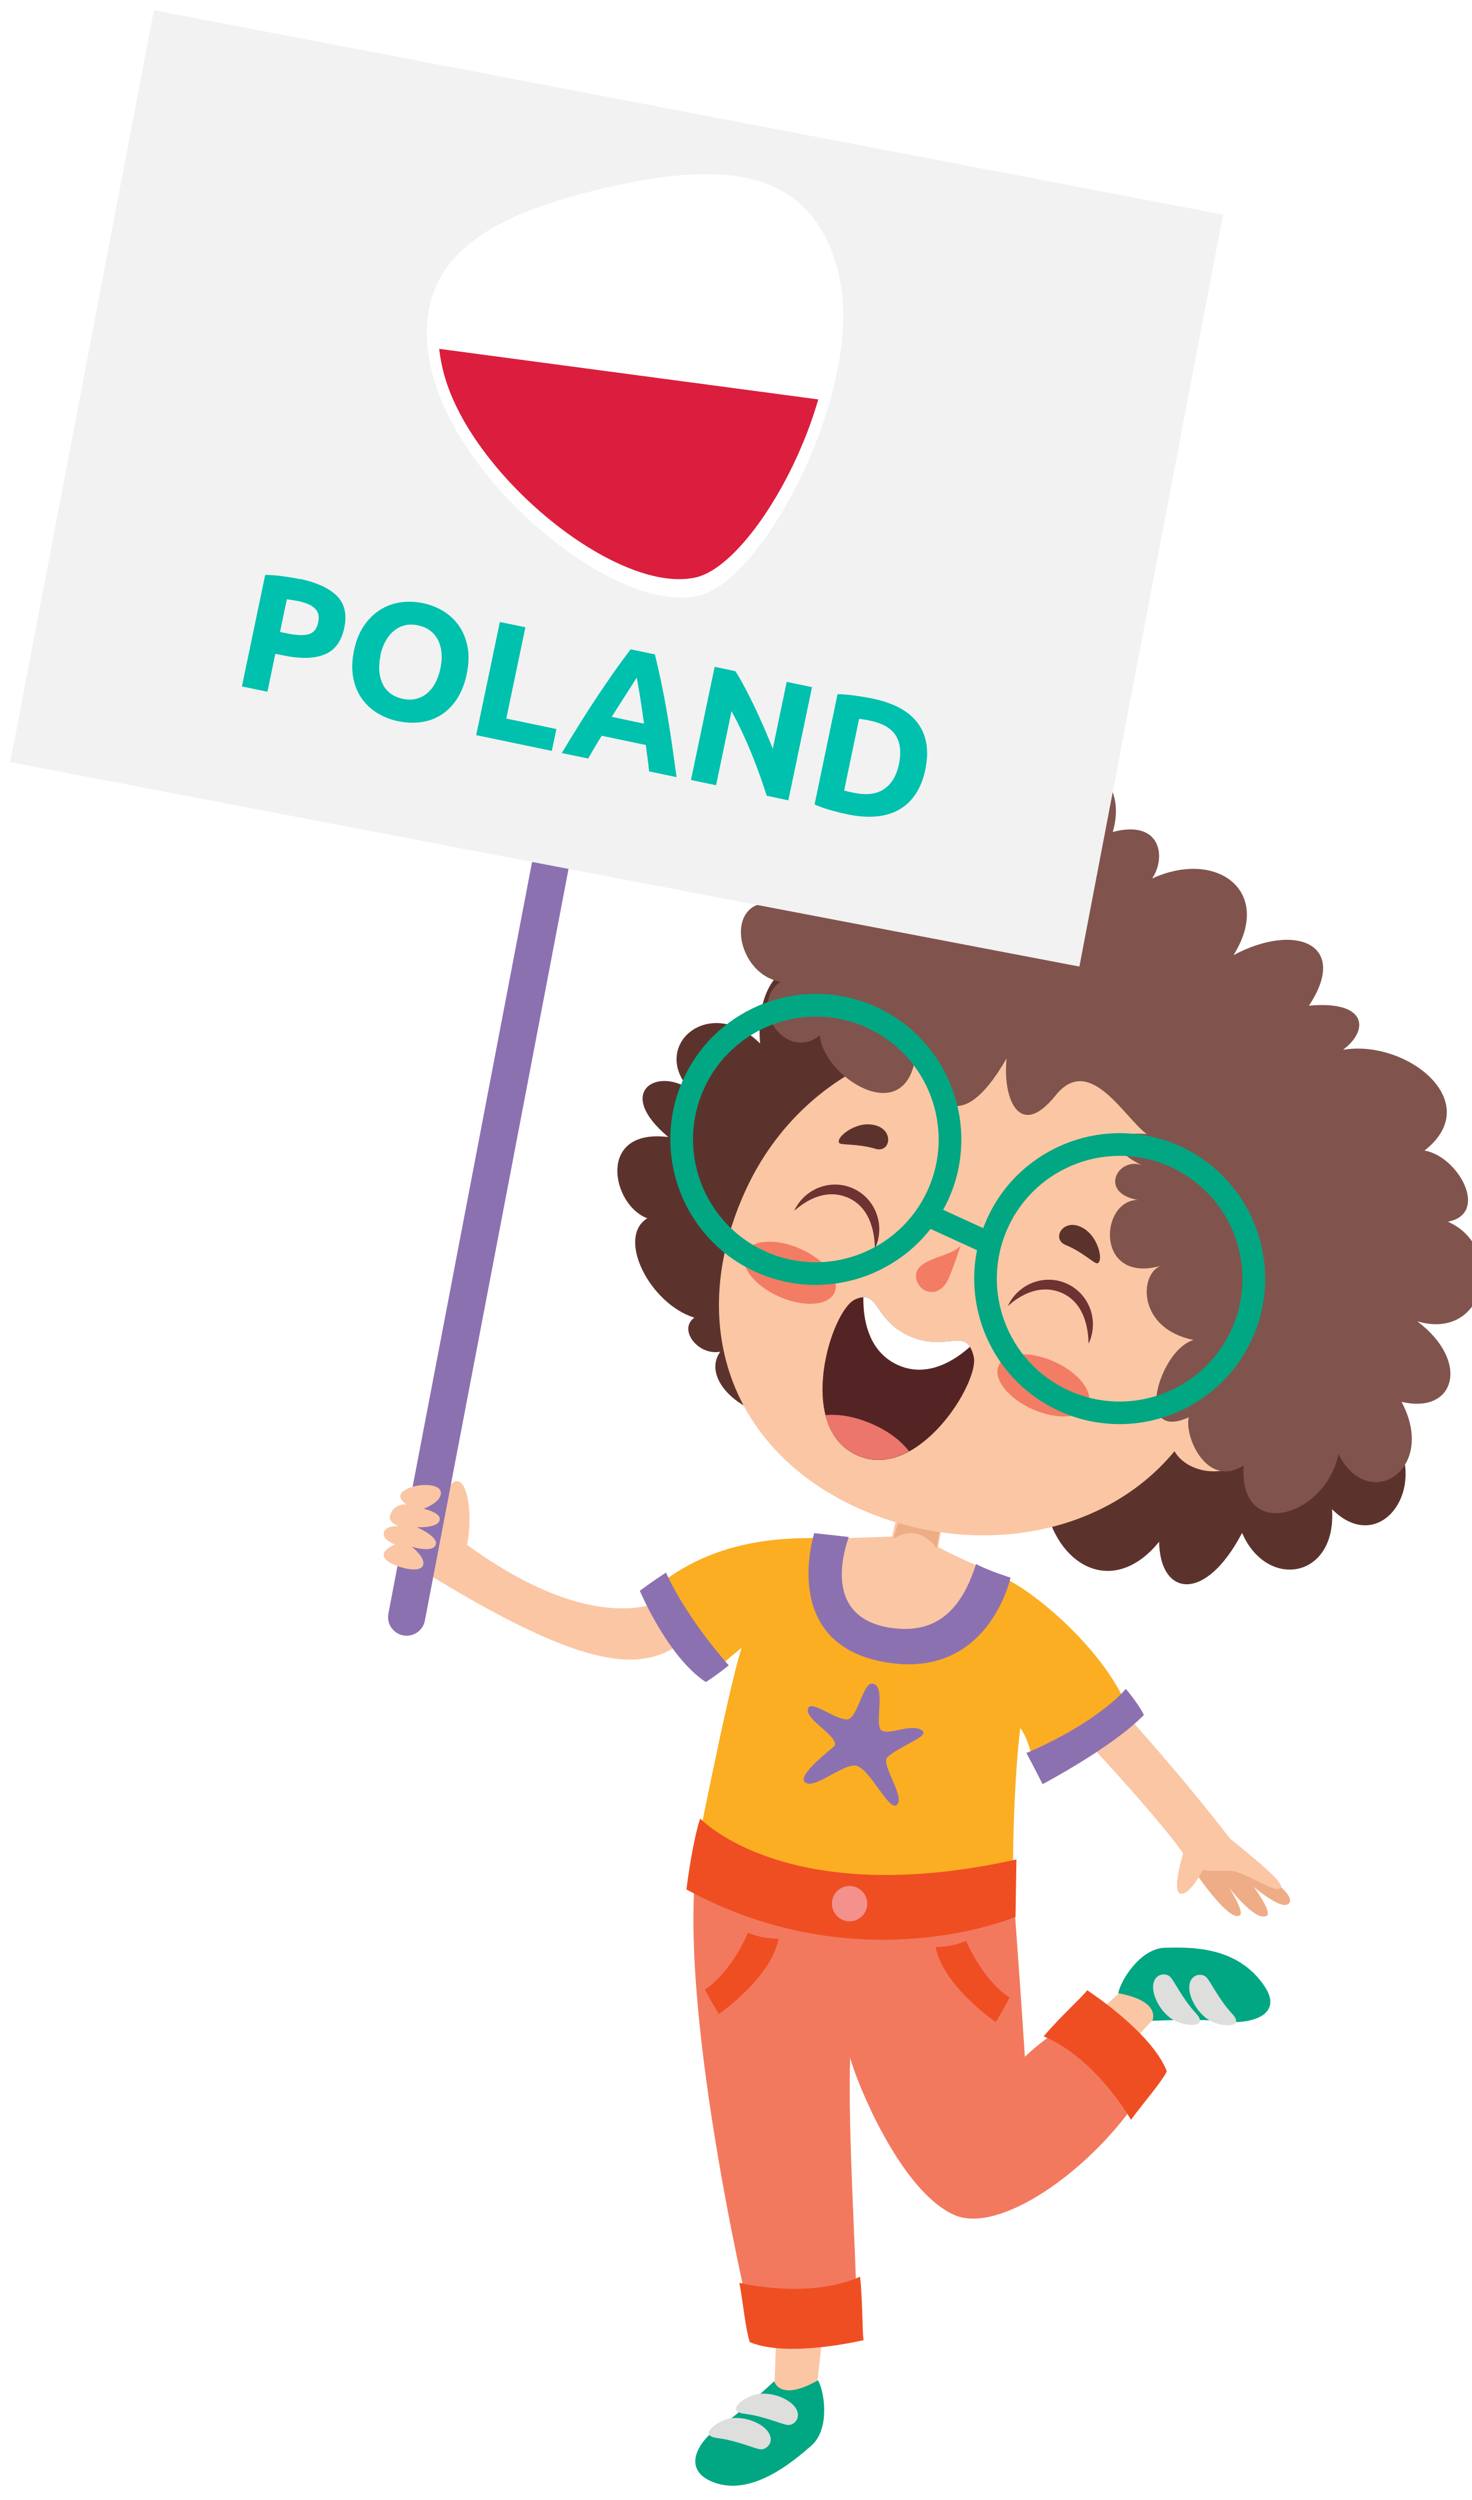 <?xml version="1.0" encoding="UTF-8"?>
<svg xmlns="http://www.w3.org/2000/svg" xmlns:xlink="http://www.w3.org/1999/xlink" id="Layer_2" data-name="Layer 2" viewBox="0 0 144.82 245.88">
  <defs>
    <filter id="drop-shadow-1">
      <feOffset dx="1" dy="1"></feOffset>
      <feGaussianBlur result="blur" stdDeviation="1"></feGaussianBlur>
      <feFlood flood-color="#6d6d6d" flood-opacity=".4"></feFlood>
      <feComposite in2="blur" operator="in"></feComposite>
      <feComposite in="SourceGraphic"></feComposite>
    </filter>
    <clipPath id="clippath">
      <path d="M81.28,27.99c2.48,10.14-6.81,27.46-12.84,28.81-7.76,1.74-22.37-10.22-24.85-20.36-2.48-10.14,5.47-14.03,15.88-16.36,10.41-2.33,19.33-2.22,21.81,7.92Z" fill="none" stroke-width="0"></path>
    </clipPath>
  </defs>
  <g id="Layer_1-2" data-name="Layer 1">
    <g>
      <g filter="url(#drop-shadow-1)">
        <path d="M64.94,156.04s-6.39,4.79-20-5.09c.71-3.22-.13-7.75-1.7-5.79-1.74-1.79-7.24,9.54-1.55,9.02,15.01,9.13,20.68,9.48,24.76,6.09.64-1.46-1.51-4.23-1.51-4.23Z" fill="#fbc6a4" stroke-width="0"></path>
        <g>
          <path d="M114.93,180.18l1.91,3.34s3.18,4.65,4.16,3.86c.43-.35-1.07-2.69-1.07-2.69,0,0,2.65,3.43,3.7,2.74.55-.36-1.28-2.83-1.28-2.83,0,0,2.55,2.17,3.33,1.72,1.09-.63-1.8-2.63-1.8-2.63l-6.48-6.12-2.48,2.6Z" fill="#eead86" stroke-width="0"></path>
          <path d="M124.81,184.78c-.62.21-2.35-1.07-4.39-1.72-.8-.14-2,.08-3.07-.11,0,0-1.41,2.66-2.27,2.29-.79-.34.32-3.92.32-3.92-1.83-2.82-11.34-13.4-14.99-16.5,0,0,1.96-1.2,3.78-3.24,4.95,5.13,11.7,12.87,15.8,18.24,4.78,3.87,5.49,4.74,4.82,4.97Z" fill="#fbc6a4" stroke-width="0"></path>
        </g>
        <g>
          <path d="M97.11,153.83s-3.56-1.42-5.81-2.66c.32-2.5,1.41-5.13,1.41-5.13l-4.39-1.45s-1.24,3.93-1.54,5.55c-3.45.12-6.11.2-6.11.2,0,0-6.41,9.49,5.08,11.57,3.02.55,10.85-3.3,11.36-8.07Z" fill="#fbc6a4" stroke-width="0"></path>
          <path d="M91.69,148.19l-.54,3.11s-1.65-2.59-4.26-.94c.92-3.11,1.21-3.88,1.21-3.88l3.59,1.71Z" fill="#eead86" stroke-width="0"></path>
        </g>
        <g>
          <g>
            <path d="M81.28,150.25c-6.44,12.1,14.24,16.21,16.01,3.85,1.84.25,9.57,6.1,12.42,12.34-.59,1.4-7.37,5.7-8.72,5.81-.86-.97-.65-1.94-1.61-3.28-.64,5-.94,15.53-.49,16.65,0,0-14.39,2.24-31.77-2.51,0,0,3.45-17.72,4.84-22.02-1.34,1.05-2.24,1.93-3.01,2.45-.57-.48-5.15-6.24-5.53-8.34,6.9-5.73,14.95-4.79,17.85-4.94Z" fill="#fbae22" stroke-width="0"></path>
            <path d="M85.75,169.23c-.83-.46.55-4.6-.98-4.63-.88-.02-1.44,3.56-2.47,3.53-1.23-.04-3.46-1.91-3.79-1.11-.47,1.16,3.51,2.99,2.46,3.84-1.53,1.24-3.27,2.82-2.84,3.37.78,1,3.73-1.74,5.04-1.56,1.46.2,3.48,5.04,4.18,3.71.5-.96-1.76-3.94-1.01-4.58,1.44-1.23,4.34-2.06,3.29-2.65-1.05-.6-3.1.51-3.87.08Z" fill="#8c71b1" stroke-width="0"></path>
            <path d="M82.5,150.18c-1.21,3.54-1.35,8.16,4.21,8.95,4.9.69,7.08-2.42,8.32-6.29,1.19.65,3.39,1.34,3.39,1.34,0,0-2.22,10.36-12.74,8.24-10-2.02-6.57-12.62-6.57-12.62l3.4.38Z" fill="#8c71b1" stroke-width="0"></path>
          </g>
          <path d="M61.95,155.48s2.75,6.52,6.49,8.97c1.04-.65,2.26-1.64,2.26-1.64,0,0-4.01-4.4-6.18-9.13-1.54,1.01-2.57,1.79-2.57,1.79Z" fill="#8c71b1" stroke-width="0"></path>
          <path d="M101.56,174.5s6.85-3.6,9.98-6.81c-.52-1.1-1.78-2.57-1.78-2.57-1.31,1.55-4.74,4.17-9.78,6.31.7,1.29,1.59,3.06,1.59,3.06Z" fill="#8c71b1" stroke-width="0"></path>
        </g>
        <path d="M75.47,225.12s-.17,6.89-.38,10.63c2.47.63,4.03.17,4.03.17l1.27-11.38-4.92.58Z" fill="#fbc6a4" stroke-width="0"></path>
        <g>
          <g>
            <path d="M79.88,237.63c.49,1.08.64,3.01-1.87,5.16-2.51,2.15-4.99,3.96-8.76,2.65-3.1-1.08-1.8-4.73-1.8-4.73l12.43-3.08Z" fill="#fff" stroke-width="0"></path>
            <path d="M79.47,233.13c.61.97,1.25,4.75-.64,6.42-1.89,1.66-5.88,5-9.58,3.63-3.38-1.25-1.43-4.2.45-5.41,1.88-1.2,5.47-4.55,5.47-4.55,0,0,.51,2.08,4.3-.09Z" fill="#00a782" stroke-width="0"></path>
          </g>
          <path d="M73.19,234.57c1.41-.42,3.37.26,4.06,1.24.68.99-.14,1.77-.73,1.72-.59-.05-2.3-.86-4.23-1.1-1.93-.23-.23-1.53.9-1.86Z" fill="#dededd" stroke-width="0"></path>
          <path d="M70.51,236.96c1.41-.42,3.38.26,4.06,1.24.68.99-.14,1.77-.73,1.72-.59-.05-2.3-.86-4.23-1.1-1.93-.23-.23-1.53.9-1.86Z" fill="#dededd" stroke-width="0"></path>
        </g>
        <path d="M106.89,203.76s4.59-5.14,7.17-7.87c-1.48-2.08-2.97-2.74-2.97-2.74l-8.33,7.86,4.13,2.74Z" fill="#fbc6a4" stroke-width="0"></path>
        <g>
          <g>
            <path d="M111.62,191.36c.33-1.14,1.68-2.72,4.98-2.74,3.3-.02,6.44.71,8.49,4.14,1.73,2.88-2,4.29-2,4.29l-11.48-5.69Z" fill="#fff" stroke-width="0"></path>
            <path d="M109.02,195.06c.17-1.13,2.12-4.44,4.64-4.48,2.51-.05,7.04-.17,9.71,3.73,2.09,3.06-1.68,3.83-3.89,3.53-2.21-.3-7.11-.07-7.11-.07,0,0,.96-1.92-3.34-2.71Z" fill="#00a782" stroke-width="0"></path>
          </g>
          <path d="M114.75,197.85c-1.35-.59-2.41-2.38-2.3-3.57.12-1.19,1.25-1.26,1.67-.84.42.42,1.2,2.14,2.52,3.57,1.32,1.42-.81,1.32-1.89.84Z" fill="#dededd" stroke-width="0"></path>
          <path d="M118.31,197.89c-1.35-.59-2.41-2.38-2.3-3.57.12-1.19,1.25-1.26,1.67-.84.42.42,1.2,2.14,2.52,3.57,1.32,1.42-.81,1.32-1.89.84Z" fill="#dededd" stroke-width="0"></path>
        </g>
        <path d="M98.51,182.43c.35,5.04.85,11.52,1.32,18.87,1.53-1.43,2.07-1.68,3.92-3.15,2,2.39,6.87,2.29,7.07,7.54-4.77,6.97-13.58,13.13-17.95,11.17-5.35-2.39-9.68-13.26-10.23-15.47-.23,7.65.58,18.89.64,24.97-6.19.24-10.58.15-10.58.15,0,0-8.23-34.78-4.52-47.73,3.51,2.12,9.03,8.17,30.34,3.65Z" fill="#f3795e" stroke-width="0"></path>
        <path d="M94.05,189.91s1.54,3.77,4.27,5.58c-.45.91-1.35,2.41-1.35,2.41,0,0-5.2-3.56-5.92-7.39,1.81,0,3-.61,3-.61Z" fill="#ef4e23" stroke-width="0"></path>
        <path d="M72.59,189.1s-1.52,3.78-4.24,5.6c.46.91,1.37,2.41,1.37,2.41,0,0,5.18-3.59,5.88-7.42-1.82,0-3.01-.59-3.01-.59Z" fill="#ef4e23" stroke-width="0"></path>
        <path d="M110.27,207.51s-3.41-6.05-8.6-8.21c1.69-1.98,3.96-4.02,4.29-4.54,0,0,6.39,4.16,7.84,7.99-.63,1.2-2.37,3.16-3.53,4.76Z" fill="#ef4e23" stroke-width="0"></path>
        <path d="M71.75,223.54s6.74,1.68,11.87-.6c.27,2.58.2,5.64.35,6.24,0,0-7.41,1.78-11.2.2-.43-1.28-.66-3.89-1.03-5.84Z" fill="#ef4e23" stroke-width="0"></path>
        <path d="M99,181.9l-.09,5.65s-15.39,6.55-32.38-2.7c.68-5.21,1.36-6.98,1.36-6.98,0,0,8.44,9.08,31.1,4.03Z" fill="#ef4e23" stroke-width="0"></path>
        <path d="M80.86,186.46c.12.95.99,1.63,1.94,1.51h0c.95-.12,1.63-.99,1.51-1.94h0c-.12-.95-.99-1.63-1.94-1.51h0c-.95.12-1.63.98-1.51,1.94h0Z" fill="#f4918c" stroke-width="0"></path>
        <g>
          <path d="M136.73,141.24c2.17,5.21-2.38,10.52-6.68,6.21.47,6.84-6.41,7.98-8.85,2.33-3.64,6.96-8.09,6.22-8.16.87-4.27,5.26-9.72,2.78-11.16-3.35-2.4,5.96-10.4-.19-9.13-3.68-2.5,4.81-8.07,4.31-9.56-1.37-1.36,2.98-7.97-1.75-5.9-4.25-3.91,1.36-9.61-2.96-7.43-6.04-2.22.4-4.16-2.21-2.55-3.35-4.39-1.37-7.69-7.88-4.63-9.78-3.49-1.27-5.05-8.87,2.07-7.99-5.33-4.46-1.08-6.91,2.12-4.67-3.99-4.32,1.95-9.45,6.91-4.53-.68-8.14,5.35-10.72,11.35-5.33,6.75-5.54,32.79-1.53,39.63,14.42,9.76,8.83,11.96,30.5,11.96,30.5Z" fill="#5c332c" stroke-width="0"></path>
          <g>
            <path d="M117.65,136.78c-5.92,13-21.76,16.24-34.28,10.54-12.52-5.7-16.96-18.16-11.05-31.16,5.91-13,20.64-18.45,33.16-12.76,12.52,5.7,18.08,20.38,12.16,33.38Z" fill="#fbc6a4" stroke-width="0"></path>
            <g>
              <path d="M116.27,136.41s1.51-2.5,4.9-1.51c3.58,1.05,3.04,6.1.08,7.99-2.96,1.89-6.78.33-7.07-2.26l2.09-4.22Z" fill="#fbc6a4" stroke-width="0"></path>
              <path d="M121.35,136.35c-2.06-1.31-5.48,1.87-3.3,5.15-.14-3.29,1.42-3.76,2.48-1.78.35-.91.03-1.71-1.35-2.16.6-1.15,2.17-1.2,2.17-1.2Z" fill="#d48565" stroke-width="0"></path>
            </g>
            <g>
              <path d="M93.52,121.48c-.8,1.23-4.91,1.23-4.35,3.4.34,1.34,2.26,1.89,3.15-.11.51-1.16,1.2-3.29,1.2-3.29Z" fill="#f37c64" stroke-width="0"></path>
              <g>
                <path d="M97.25,133.32c-.58,1.3.92,3.22,3.35,4.3,2.43,1.08,4.86.9,5.44-.4.58-1.3-.92-3.23-3.35-4.3-2.43-1.08-4.86-.9-5.44.4Z" fill="#f37c64" stroke-width="0"></path>
                <path d="M72.31,122.24c-.58,1.3.92,3.23,3.35,4.3,2.42,1.08,4.86.9,5.44-.4.58-1.3-.92-3.23-3.35-4.3-2.42-1.08-4.86-.9-5.44.4Z" fill="#f37c64" stroke-width="0"></path>
              </g>
              <path d="M84.41,109.59c2.66.06,2.35,2.9.72,2.41-1.74-.53-3.39-.34-3.56-.57-.37-.52,1.34-1.87,2.83-1.84Z" fill="#5c332c" stroke-width="0"></path>
              <path d="M105.92,120.04c-2.1-1.63-3.65.77-2.08,1.42,1.69.69,2.84,1.88,3.12,1.8.61-.17.14-2.3-1.04-3.21Z" fill="#5c332c" stroke-width="0"></path>
              <g>
                <path d="M83.13,126.81c2.44-1.06,1.75,2.02,5.37,3.63,3.7,1.64,5.58-1.06,6.3,2.01.59,2.51-5.55,12.47-11.56,9.66-6.04-2.84-2.44-14.29-.11-15.29Z" fill="#542425" stroke-width="0"></path>
                <path d="M88.43,141.76c-1.62.88-3.41,1.17-5.19.34-1.67-.78-2.6-2.22-3.02-3.91,1.29-.11,2.85.11,4.63.9,1.7.75,2.85,1.7,3.59,2.67Z" fill="#ec756c" stroke-width="0"></path>
                <path d="M83.94,126.59c1.52-.06,1.41,2.44,4.56,3.84,3.19,1.41,5.02-.4,5.93,1.04-2.07,1.85-4.63,2.95-7.17,1.76-2.51-1.18-3.36-3.85-3.32-6.64Z" fill="#fff" stroke-width="0"></path>
              </g>
              <path d="M103.56,126.22c2.77,1.29,2.48,5.08,2.55,4.93,1.03-2.22.08-4.85-2.11-5.87-2.19-1.02-4.81-.04-5.84,2.17-.07.15,2.45-2.61,5.41-1.23Z" fill="#6e3233" stroke-width="0"></path>
              <path d="M82.54,116.86c2.77,1.29,2.48,5.08,2.55,4.93,1.03-2.22.08-4.85-2.11-5.87-2.19-1.02-4.81-.04-5.84,2.17-.07.15,2.45-2.61,5.41-1.23Z" fill="#6e3233" stroke-width="0"></path>
            </g>
          </g>
          <path d="M120.33,92.96c6.19-3.29,11.44-1.06,7.45,4.96,5.72-.53,5.96,2.4,3.35,4.34,6.28-1.06,14.09,5.16,8.02,9.91,3.34.58,6.42,6.21,2.3,7,5.69,2.5,3.83,11.82-3.01,9.8,5.25,3.95,3.73,9.17-1.55,7.92,3.57,6.68-3.25,11.01-6.21,5.13-1.24,6.17-9.82,8.73-9.33,1.12-3.55,2.3-5.84-2.73-5.4-4.73-5.52,2.5-2.92-6.65.48-7.61-5.46-1.08-5.4-6.37-3.27-7.28-6.44,1.77-5.98-6.48-2.22-6.49-3.92-.69-1.94-4.33.45-3.4-2.98-1.36-3.48-3.45.43-3.08-2.23-1.64-5.62-7.97-8.96-3.81-3.67,4.56-5.25.07-4.82-3.64-5.16,8.93-7.8,2.97-8.94-.37-.93,7.56-9.22,2.1-9.43-1.91-3.28,2.74-7.19-2.84-3.89-5.26-4.37-.73-5.59-8.02-.86-7.75-2.32-2.47-1.18-9.46,4.18-6.09-2.84-4.42,1.41-3.11,3.13-1.71-.11-4.59,7.01-7.15,9.53-2.71.24-7.41,5.69-4.93,6.88-2.04,1.83-4.02,12.04-2.04,9.84,5.57,4.8-1.26,5.26,2.55,3.87,4.58,6.34-2.91,11.97,1.22,8,7.55Z" fill="#80544d" stroke-width="0"></path>
        </g>
        <path d="M115.12,111.76c-7.18-3.29-15.69-.13-18.98,7.05-.15.33-.28.66-.41.99l-3.94-1.8c.17-.31.34-.63.49-.96,3.29-7.18.13-15.69-7.05-18.98-7.18-3.29-15.69-.13-18.98,7.05-3.29,7.18-.13,15.69,7.05,18.98,6.14,2.81,13.26.9,17.25-4.21l4.57,2.09c-1.27,6.36,1.93,13,8.07,15.81,7.18,3.29,15.69.13,18.98-7.05,3.29-7.18.13-15.69-7.05-18.98ZM104.12,135.76c-6.06-2.78-8.73-9.96-5.95-16.02,2.77-6.06,9.96-8.73,16.02-5.95,6.06,2.78,8.73,9.96,5.95,16.02-2.77,6.06-9.96,8.73-16.02,5.95ZM74.23,122.06c-6.06-2.78-8.73-9.96-5.95-16.02,2.78-6.06,9.96-8.73,16.02-5.95,6.06,2.78,8.73,9.96,5.95,16.02-2.78,6.06-9.96,8.73-16.02,5.95Z" fill="#00a782" stroke-width="0"></path>
        <g>
          <g>
            <path d="M37.21,157.72c-.19.99.46,1.95,1.45,2.14h0c.99.19,1.95-.46,2.14-1.45l16.59-86.78c.19-.99-.46-1.95-1.45-2.14h0c-.99-.19-1.95.46-2.14,1.45l-16.59,86.78Z" fill="#8c71b1" stroke-width="0"></path>
            <rect x="22.01" y="-6.51" width="75.3" height="107.09" transform="translate(2.27 96.81) rotate(-79.18)" fill="#f2f2f2" stroke-width="0"></rect>
          </g>
          <path d="M37.48,152.77c.76.42,2.75.99,3.12.24.36-.75-1.09-1.87-1.09-1.87,0,0,2.2.69,2.38-.29.14-.75-1.87-1.63-1.87-1.63,0,0,2.35.12,2.24-.87-.06-.61-1.58-.95-1.58-.95,0,0,1.82-.66,1.69-1.63-.13-.97-2.71-.88-3.71-.08-.79.63.35,1.3.35,1.3,0,0-1.18-.19-1.63,1.03-.26.71.82,1.09.82,1.09,0,0-1.25-.11-1.43.63-.18.75,1.1,1.18,1.1,1.18,0,0-2.24.83-.4,1.85Z" fill="#fbc6a4" stroke-width="0"></path>
        </g>
      </g>
      <g>
        <g>
          <path d="M82.53,27.08c2.59,11.07-7.34,30.01-13.76,31.51-8.25,1.93-23.72-11.07-26.31-22.14-2.59-11.06,5.87-15.35,16.94-17.93,11.07-2.59,20.55-2.51,23.14,8.56Z" fill="#fff" stroke-width="0"></path>
          <g clip-path="url(#clippath)">
            <rect x="52.42" y="24.03" width="20.32" height="46.25" transform="translate(7.56 102.94) rotate(-82.4)" fill="#db1e3d" stroke-width="0"></rect>
          </g>
          <path d="M81.36,35.6c-11.59-12.96-26.5-6.79-38.01-5.07,1.59-6,8-8.59,16.05-10.42,9.74-2.2,18.24-2.3,21.27,5.89,1.42,3.84,1.12,6.96.69,9.6Z" fill="#fff" stroke-width="0"></path>
        </g>
        <g>
          <path d="M29.5,56.94c1.66.35,2.87.91,3.64,1.67.77.77,1.01,1.82.73,3.15-.28,1.34-.93,2.21-1.95,2.62-1.02.41-2.37.44-4.04.09l-.79-.16-.78,3.73-2.51-.52,2.29-10.97c.57,0,1.16.05,1.78.14.62.08,1.16.17,1.62.27ZM29.22,59.11c-.18-.04-.36-.07-.54-.1-.18-.02-.33-.05-.46-.06l-.67,3.21.79.16c.87.18,1.55.2,2.04.06.49-.14.8-.54.93-1.18.06-.31.06-.58,0-.81s-.2-.42-.38-.59c-.18-.17-.42-.3-.71-.42-.29-.11-.62-.21-.98-.28Z" fill="#00c1ae" stroke-width="0"></path>
          <path d="M45.92,66.3c-.2.95-.52,1.76-.95,2.43-.43.66-.95,1.19-1.54,1.57-.6.38-1.26.63-1.99.73-.73.1-1.49.07-2.27-.09-.76-.16-1.45-.43-2.08-.82-.62-.39-1.13-.88-1.54-1.47-.4-.59-.67-1.28-.81-2.06-.14-.78-.11-1.65.09-2.61.2-.95.52-1.76.97-2.42.45-.66.98-1.18,1.59-1.57.61-.39,1.28-.63,2-.74.72-.1,1.45-.08,2.19.07.76.16,1.45.43,2.08.82.62.39,1.13.88,1.54,1.48.4.6.67,1.29.81,2.07.14.78.11,1.65-.09,2.6ZM37.43,64.53c-.12.55-.15,1.05-.11,1.52.04.47.16.88.34,1.25.18.37.44.68.77.92.33.25.73.42,1.2.52.46.1.89.1,1.3,0s.77-.27,1.08-.54c.32-.26.59-.6.81-1.01.22-.41.39-.89.51-1.44.11-.55.15-1.05.11-1.53s-.16-.89-.34-1.26c-.19-.37-.45-.68-.78-.93-.33-.25-.73-.42-1.19-.52-.47-.1-.91-.1-1.31,0-.4.1-.76.28-1.08.55-.32.26-.59.6-.82,1.02-.23.42-.4.89-.51,1.43Z" fill="#00c1ae" stroke-width="0"></path>
          <path d="M54.74,71.71l-.45,2.15-7.44-1.55,2.33-11.13,2.51.52-1.88,8.98,4.93,1.03Z" fill="#00c1ae" stroke-width="0"></path>
          <path d="M63.86,75.87c-.04-.41-.09-.84-.15-1.28-.06-.44-.12-.87-.17-1.31l-4.35-.91c-.23.38-.45.75-.68,1.13-.23.38-.44.75-.64,1.11l-2.6-.54c.67-1.11,1.3-2.14,1.89-3.08.59-.94,1.16-1.82,1.71-2.64.55-.82,1.08-1.6,1.6-2.34.52-.74,1.05-1.45,1.58-2.14l2.38.5c.21.85.4,1.71.59,2.59s.37,1.81.54,2.79c.17.97.34,2.01.5,3.11.16,1.1.33,2.29.5,3.58l-2.68-.56ZM62.65,66.63c-.09.15-.22.35-.38.61s-.36.55-.57.89c-.21.33-.45.7-.71,1.11-.26.4-.53.83-.81,1.27l3.18.67c-.07-.52-.14-1.01-.21-1.49-.07-.47-.14-.91-.2-1.3-.07-.4-.13-.74-.18-1.04-.05-.3-.09-.54-.13-.71Z" fill="#00c1ae" stroke-width="0"></path>
          <path d="M75.44,78.29c-.45-1.42-.96-2.84-1.54-4.26s-1.22-2.78-1.93-4.08l-1.52,7.29-2.47-.52,2.33-11.13,2.04.43c.28.43.58.94.9,1.55.32.6.64,1.24.97,1.92.32.68.64,1.37.95,2.09s.6,1.41.86,2.06l1.37-6.57,2.49.52-2.33,11.13-2.1-.44Z" fill="#00c1ae" stroke-width="0"></path>
          <path d="M91.03,75.72c-.2.96-.53,1.77-.98,2.43-.45.66-1,1.16-1.65,1.52-.65.36-1.4.57-2.24.64-.84.07-1.76,0-2.74-.2-.45-.09-.97-.22-1.56-.38-.59-.16-1.17-.36-1.72-.6l2.26-10.85c.6.01,1.22.07,1.85.16.63.09,1.18.19,1.63.28.95.2,1.8.49,2.53.86.73.38,1.33.85,1.79,1.43.46.58.77,1.25.92,2.04.15.78.12,1.67-.09,2.68ZM83.05,77.75c.12.04.25.07.4.11s.34.08.55.12c1.25.26,2.25.14,2.98-.37.74-.5,1.22-1.31,1.46-2.43.24-1.17.14-2.11-.31-2.83s-1.3-1.21-2.56-1.47c-.17-.04-.35-.07-.53-.1-.18-.03-.36-.05-.52-.07l-1.47,7.04Z" fill="#00c1ae" stroke-width="0"></path>
        </g>
      </g>
    </g>
  </g>
</svg>
